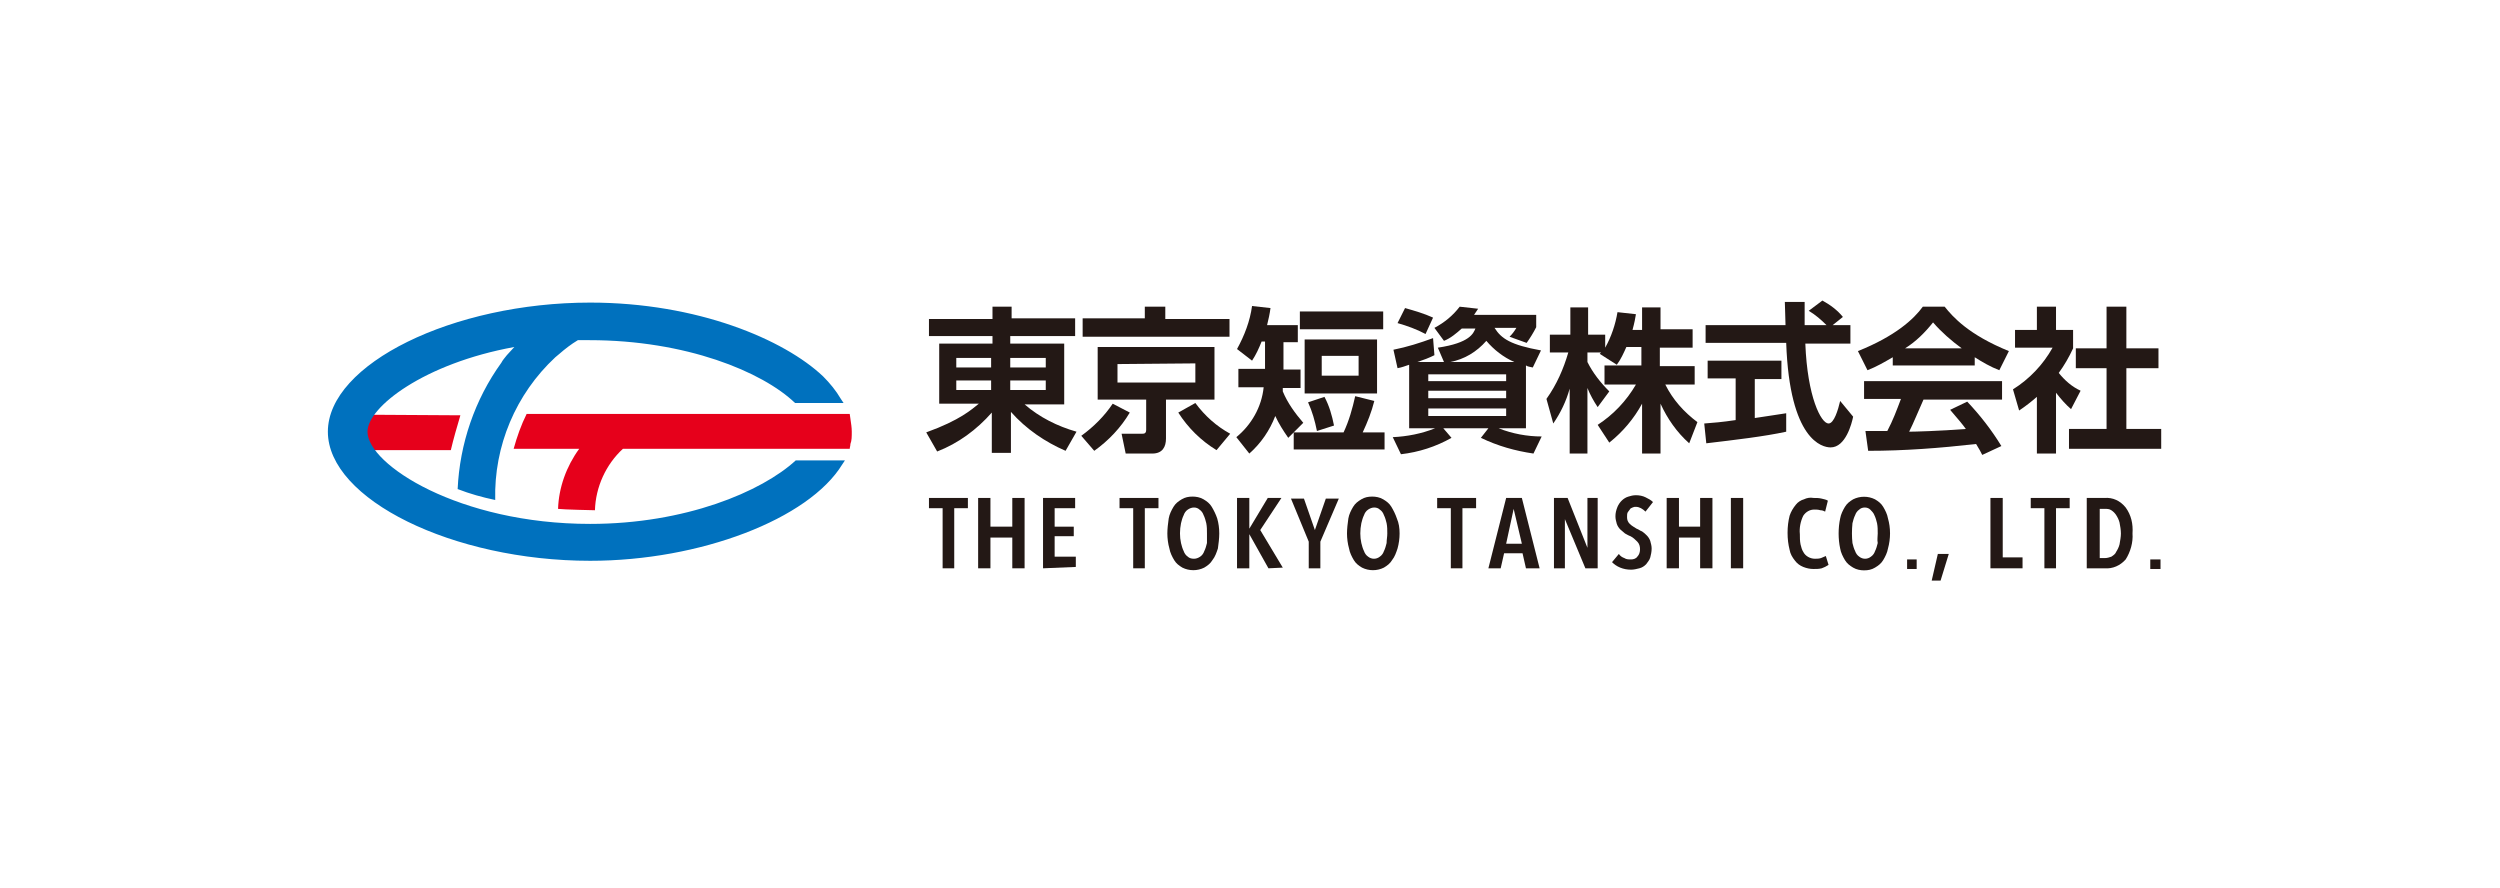 <?xml version="1.0" encoding="UTF-8"?>
<svg xmlns="http://www.w3.org/2000/svg" width="366" height="130" viewBox="0 0 366 130" fill="none">
  <path d="M124.7 63.2C124.7 62.6 124.6 62 124.5 61.3C124.5 61.1 124.4 60.8 124.4 60.6H77.1C76.3 62.2 75.7 63.9 75.2 65.7H84.8C82.9 68.3 81.8 71.4 81.7 74.5C82.4 74.6 87 74.7 87.1 74.7C87.2 71.3 88.7 68 91.2 65.7H124.4C124.4 65.5 124.5 65.3 124.5 65C124.7 64.5 124.7 63.9 124.7 63.2Z" fill="#E6001B"></path>
  <path d="M51.2 60.7C50.8 61.2 50.5 61.7 50.2 62.3V62.4C50.1 62.7 50 63 50 63.4C50 63.7 50.1 64.1 50.2 64.4V64.3L50.3 64.4C50.6 64.9 50.9 65.4 51.2 65.9H66C66.4 64.2 66.9 62.5 67.4 60.8L51.2 60.7Z" fill="#E6001B"></path>
  <path d="M86.4 76.7C67.2 76.7 53.8 68 53.8 63.2C53.8 59.6 62.1 53.2 75.3 50.8C74.9 51.2 74.6 51.6 74.2 52C73.9 52.4 73.6 52.7 73.4 53.1C69.5 58.5 67.3 65 67 71.6C68.8 72.3 70.6 72.8 72.5 73.2C72.3 65.3 75.5 57.7 81.3 52.3L81.9 51.8C82.7 51.1 83.6 50.4 84.6 49.8H86.3C100.4 49.8 111.6 54.4 116.4 59H123.5L123.1 58.4C122.4 57.2 121.5 56.1 120.5 55.1C114.8 49.7 102.1 44.3 86.4 44.3C66.3 44.3 48 53.3 48 63.2C48 73.1 66.3 82.1 86.4 82.1C102.5 82.1 118.4 76 123.3 68L123.7 67.4H116.5C111.5 72 100.3 76.7 86.4 76.7Z" fill="#0071BE"></path>
  <path d="M157.2 49.2H147.9V50.3H155.8V59.2H150C152.2 61.1 154.8 62.4 157.6 63.2L156 66C153 64.7 150.2 62.8 148 60.3V66.3H145.2V60.4C143 62.9 140.3 64.9 137.2 66.1L135.6 63.3C140.6 61.5 142.3 59.9 143.3 59.1H137.5V50.3H145.3V49.2H136V46.7H145.3V44.9H148.1V46.6H157.4V49.2H157.2ZM140 53.8H145.1V52.4H140V53.8ZM140 57.1H145.1V55.7H140V57.1ZM147.9 52.4V53.8H153.1V52.4H147.9ZM147.9 55.7V57.1H153.1V55.7H147.9Z" fill="#231815"></path>
  <path d="M165.4 60.4C164.1 62.6 162.3 64.5 160.2 66L158.3 63.8C160.1 62.5 161.7 60.9 162.9 59.1L165.4 60.4ZM180 49.3H158.5V46.6H167.6V44.9H170.6V46.7H180V49.3ZM177.8 50.8V58.5H170.7V64.2C170.7 65.4 170.2 66.4 168.7 66.4H164.8L164.2 63.5H167.1C167.5 63.5 167.8 63.5 167.8 62.9V58.5H160.7V50.8H177.8ZM163.6 53.3V56H175V53.2L163.6 53.3ZM178.1 65.9C175.8 64.5 173.9 62.6 172.5 60.4L175 59C176.4 60.9 178.1 62.4 180.1 63.5L178.1 65.9Z" fill="#231815"></path>
  <path d="M189.4 63.3L188.6 64.1C187.9 63.1 187.2 62 186.7 60.9C185.9 63 184.6 64.9 182.9 66.4L181 64C183.2 62.2 184.7 59.6 185 56.7H181.3V54H185.2V50H184.7C184.3 51 183.9 51.9 183.3 52.8L181.1 51.1C182.2 49.1 183 47 183.3 44.8L186 45.1C185.9 45.9 185.7 46.8 185.5 47.6H190V50.1H187.9V54.1H190.4V56.8H187.8C187.8 57 187.8 57.1 187.8 57.3C188.5 59 189.6 60.5 190.8 61.9L189.4 63.3H196.7C197.5 61.6 198 59.8 198.4 58L201.2 58.7C200.8 60.3 200.2 61.8 199.5 63.3H202.7V65.8H189.4V63.3ZM202.5 45.6V48.2H190.3V45.6H202.5ZM201.6 49.7V57.6H191V49.7H201.6ZM193.9 58.1C194.6 59.4 195 60.8 195.3 62.3L192.8 63.1C192.5 61.6 192.1 60.2 191.5 58.9L193.9 58.1ZM193.5 52.1V55H198.9V52.1H193.5Z" fill="#231815"></path>
  <path d="M211.4 53L210.5 50.9C215.2 50.2 215.7 48.8 216 48.1H214C213.2 48.8 212.4 49.5 211.4 49.9L210 48C211.5 47.2 212.7 46.2 213.7 44.9L216.4 45.2C216.2 45.5 216 45.8 215.8 46.1H224.9V47.9C224.5 48.7 224 49.5 223.5 50.2L221 49.3C221.4 48.9 221.7 48.5 222 48H218.8C219.8 49.6 221.2 50.5 225.6 51.3L224.4 53.8C224 53.7 223.7 53.7 223.4 53.5V62.7H219.4C221.4 63.5 223.6 63.9 225.7 63.9L224.5 66.4C221.8 66 219.3 65.3 216.8 64.1L217.9 62.7H211.3L212.5 64.1C210.2 65.4 207.7 66.2 205.1 66.5L203.9 64C206 63.9 208.1 63.5 210.1 62.7H206.3V53.4C205.7 53.6 205.2 53.8 204.6 53.9L204 51.2C206 50.8 207.9 50.2 209.8 49.5L210 52C209.2 52.4 208.4 52.7 207.5 53H211.4ZM205.7 45.1C207.1 45.5 208.5 45.9 209.8 46.5L208.7 48.9C207.4 48.2 206 47.7 204.6 47.3L205.7 45.1ZM209.1 55.8H220.5V54.8H209.1V55.8ZM209.1 58.3H220.5V57.2H209.1V58.3ZM209.1 60.9H220.5V59.8H209.1V60.9ZM221.7 53C220.1 52.3 218.7 51.2 217.6 49.9C216.2 51.5 214.4 52.6 212.3 53H221.7Z" fill="#231815"></path>
  <path d="M238.1 50.8C237.7 51.7 237.3 52.6 236.7 53.4L234.2 51.8C234.3 51.7 234.3 51.7 234.4 51.6H232.4V53C233.2 54.6 234.3 56 235.6 57.3L233.9 59.6C233.3 58.7 232.8 57.8 232.4 56.8V66.4H229.8V56.9C229.3 58.7 228.5 60.4 227.4 62L226.4 58.4C227.9 56.3 228.9 54 229.6 51.6H226.9V49H229.9V45H232.5V49H235V50.9C235.9 49.3 236.5 47.5 236.8 45.7L239.5 46C239.4 46.6 239.3 47.2 239 48.3H240.4V45H243.1V48.2H247.8V50.9H243V53.6H248.1V56.3H243.8C244.9 58.5 246.5 60.3 248.5 61.8L247.3 64.9C245.5 63.3 244.1 61.3 243.1 59.1V66.4H240.4V59.1C239.2 61.3 237.6 63.2 235.6 64.8L233.9 62.2C236.2 60.7 238.1 58.7 239.5 56.3H234.9V53.5H240.3V50.8H238.1Z" fill="#231815"></path>
  <path d="M249.5 62C250.8 61.9 252.1 61.8 254.1 61.5V55.4H250V52.8H260.8V55.5H256.9V61.2C258.8 60.9 260.3 60.7 261.5 60.5V63.2C258.3 63.9 254 64.4 249.8 64.9L249.5 62ZM268.3 47.6H270.9V50.3H264.3C264.6 58.1 266.6 62 267.7 62C268.5 62 269.1 60 269.4 58.7L271.3 61C271.1 62 270.2 65.5 268 65.5C266.8 65.5 262 64.5 261.5 50.2H249.7V47.6H261.4C261.4 47 261.3 44.7 261.3 44.2H264.2C264.2 44.6 264.2 46.2 264.2 47.6H267.4C266.6 46.8 265.8 46.1 264.8 45.5L266.8 44C267.9 44.6 269 45.4 269.8 46.4L268.3 47.6Z" fill="#231815"></path>
  <path d="M277.1 52.3C275.9 53 274.7 53.7 273.4 54.2L272 51.4C277.5 49.2 280.2 46.7 281.5 44.9H284.7C285.9 46.4 288.2 49 294.1 51.4L292.7 54.2C291.4 53.7 290.2 53 289.1 52.3V53.5H277.1V52.3ZM290.2 66.6C290 66.2 289.8 65.8 289.3 65C284 65.6 278.8 66 273.5 66L273.1 63.1H276.3C277.1 61.6 277.7 60 278.3 58.4H272.9V55.8H293.1V58.5H281.6C280.7 60.5 280.2 61.8 279.5 63.2C280.2 63.2 284 63.1 287.8 62.8C287.3 62.1 286.7 61.4 285.5 60L288 58.8C289.9 60.8 291.6 63 293 65.3L290.2 66.6ZM287.2 51C285.7 49.9 284.2 48.6 283 47.2C281.8 48.7 280.5 50 278.9 51H287.2Z" fill="#231815"></path>
  <path d="M301 66.4H298.2V58.1C297.4 58.8 296.5 59.5 295.6 60.1L294.7 57C297.1 55.5 299.1 53.4 300.5 50.9H295V48.3H298.2V44.9H301V48.3H303.5V51C302.9 52.3 302.2 53.5 301.4 54.6C302.3 55.7 303.3 56.6 304.6 57.2L303.2 59.9C302.4 59.2 301.7 58.4 301 57.5V66.4ZM308.4 44.9H311.3V51H316V53.9H311.3V62.8H316.4V65.7H302.9V62.8H308.4V53.9H303.9V51H308.4V44.9Z" fill="#231815"></path>
  <path d="M139.7 74.4V83.2H138V74.4H136V72.9H141.7V74.4H139.7Z" fill="#231815"></path>
  <path d="M148.2 83.2V78.7H145V83.2H143.2V72.9H145V77.1H148.2V72.9H150V83.2H148.2Z" fill="#231815"></path>
  <path d="M152.7 83.2V72.9H157.4V74.4H154.4V77.1H157.2V78.5H154.4V81.5H157.5V83L152.7 83.2Z" fill="#231815"></path>
  <path d="M167.6 74.4V83.2H165.9V74.4H163.9V72.9H169.6V74.4H167.6Z" fill="#231815"></path>
  <path d="M178.5 78.1C178.5 78.8 178.4 79.6 178.3 80.3C178.1 80.9 177.9 81.5 177.5 82C177.2 82.5 176.8 82.8 176.3 83.1C175.3 83.6 174.1 83.6 173.1 83.1C172.6 82.8 172.2 82.5 171.9 82C171.6 81.5 171.3 80.9 171.2 80.3C171 79.6 170.9 78.8 170.9 78.1C170.9 77.4 171 76.6 171.1 75.9C171.2 75.3 171.5 74.7 171.8 74.2C172.1 73.7 172.5 73.4 173 73.1C173.5 72.8 174 72.7 174.6 72.7C175.1 72.7 175.7 72.8 176.2 73.1C176.7 73.4 177.1 73.7 177.4 74.2C177.7 74.7 178 75.3 178.2 75.9C178.4 76.6 178.5 77.3 178.5 78.1ZM176.7 78.1C176.7 77.6 176.7 77.1 176.6 76.6C176.5 76.2 176.4 75.8 176.2 75.4C176.1 75.1 175.9 74.8 175.6 74.6C175.4 74.4 175.1 74.3 174.8 74.3C174.5 74.3 174.2 74.4 173.9 74.6C173.6 74.8 173.4 75.1 173.3 75.4C173.1 75.8 173 76.2 172.9 76.6C172.7 77.6 172.7 78.6 172.9 79.5C173 79.9 173.1 80.3 173.3 80.7C173.4 81 173.6 81.3 173.9 81.5C174.1 81.7 174.4 81.8 174.8 81.8C175.1 81.8 175.4 81.7 175.7 81.5C176 81.3 176.2 81 176.3 80.7C176.5 80.3 176.6 79.9 176.7 79.5C176.7 79 176.7 78.6 176.7 78.1Z" fill="#231815"></path>
  <path d="M185.7 83.2L182.9 78.2V83.2H181.1V72.9H182.9V77.4L185.6 72.9H187.6L184.5 77.6L187.8 83.1L185.7 83.2Z" fill="#231815"></path>
  <path d="M193.3 79.3V83.2H191.6V79.3L189 73H190.9L192.5 77.6L194.1 73H196L193.3 79.3Z" fill="#231815"></path>
  <path d="M204.9 78.1C204.9 78.8 204.8 79.6 204.6 80.3C204.4 80.9 204.2 81.5 203.8 82C203.5 82.5 203.1 82.8 202.6 83.1C201.6 83.6 200.4 83.6 199.4 83.1C198.9 82.8 198.5 82.5 198.2 82C197.9 81.5 197.6 80.9 197.5 80.3C197.3 79.6 197.2 78.8 197.2 78.1C197.2 77.4 197.3 76.6 197.4 75.9C197.5 75.3 197.8 74.7 198.1 74.2C198.4 73.7 198.8 73.4 199.3 73.1C199.8 72.8 200.3 72.7 200.9 72.7C201.4 72.7 202 72.8 202.5 73.1C203 73.4 203.4 73.7 203.7 74.2C204 74.7 204.3 75.3 204.5 75.9C204.8 76.6 204.9 77.3 204.9 78.1ZM203.1 78.1C203.1 77.6 203.1 77.1 203 76.6C202.9 76.2 202.8 75.8 202.6 75.4C202.5 75.1 202.3 74.8 202 74.6C201.8 74.4 201.5 74.3 201.2 74.3C200.9 74.3 200.6 74.4 200.3 74.6C200 74.8 199.8 75.1 199.7 75.4C199.5 75.8 199.4 76.2 199.3 76.6C199.1 77.6 199.1 78.6 199.3 79.5C199.4 79.9 199.5 80.3 199.7 80.7C199.8 81 200 81.3 200.3 81.5C200.8 81.9 201.5 81.9 202 81.5C202.3 81.3 202.5 81 202.6 80.7C202.8 80.3 202.9 79.9 203 79.5C203 79 203.1 78.6 203.1 78.1Z" fill="#231815"></path>
  <path d="M214.1 74.4V83.2H212.4V74.4H210.4V72.9H216.1V74.4H214.1Z" fill="#231815"></path>
  <path d="M223.4 83.2L222.9 81H220.2L219.7 83.2H217.9L220.5 72.9H222.8L225.4 83.2H223.4ZM221.6 74.5L220.5 79.6H222.8L221.6 74.5Z" fill="#231815"></path>
  <path d="M232.1 83.2L229.1 76V83.2H227.5V72.9H229.5L232.4 80.2V72.9H233.9V83.2H232.1Z" fill="#231815"></path>
  <path d="M240.9 74.9C240.5 74.5 240 74.2 239.5 74.2C239.3 74.2 239.2 74.2 239 74.3C238.8 74.4 238.7 74.4 238.6 74.6C238.5 74.7 238.4 74.9 238.3 75C238.2 75.2 238.2 75.4 238.2 75.7C238.2 76.1 238.3 76.4 238.6 76.7C238.9 77 239.3 77.2 239.6 77.4C239.9 77.5 240.1 77.7 240.4 77.8C240.7 78 240.9 78.2 241.1 78.4C241.3 78.6 241.5 78.9 241.6 79.2C241.7 79.6 241.8 79.9 241.8 80.3C241.8 80.8 241.7 81.2 241.6 81.6C241.5 82 241.2 82.3 241 82.6C240.7 82.9 240.4 83.1 240 83.2C239.6 83.3 239.2 83.4 238.8 83.4C238.2 83.4 237.7 83.3 237.2 83.1C236.7 82.9 236.3 82.6 236 82.3L237 81.1C237.2 81.4 237.5 81.6 237.8 81.7C238.1 81.9 238.4 81.9 238.8 81.9C239.1 81.9 239.5 81.8 239.7 81.5C240 81.2 240.1 80.8 240.1 80.4C240.1 80 240 79.6 239.7 79.3C239.4 79 239.1 78.7 238.7 78.5C238.4 78.4 238.1 78.2 237.9 78.1C237.7 77.9 237.4 77.7 237.2 77.5C237 77.3 236.8 77 236.7 76.7C236.6 76.3 236.5 76 236.5 75.6C236.5 75.1 236.6 74.7 236.8 74.2C237.1 73.5 237.7 72.9 238.4 72.7C238.7 72.6 239.1 72.5 239.5 72.5C240 72.5 240.5 72.6 240.9 72.8C241.3 73 241.7 73.2 242 73.5L240.9 74.9Z" fill="#231815"></path>
  <path d="M248.9 83.2V78.7H245.8V83.2H244V72.9H245.8V77.1H248.9V72.9H250.7V83.2H248.9Z" fill="#231815"></path>
  <path d="M253.4 83.2V72.9H255.2V83.2H253.4Z" fill="#231815"></path>
  <path d="M267.7 82.7C267.4 82.9 267 83.1 266.7 83.2C266.3 83.3 265.9 83.3 265.5 83.3C265 83.3 264.5 83.2 264 83C263.5 82.8 263.1 82.5 262.8 82.1C262.4 81.6 262.1 81.1 262 80.5C261.8 79.7 261.7 78.9 261.7 78C261.7 77.1 261.8 76.3 262 75.5C262.2 74.9 262.5 74.4 262.9 73.9C263.2 73.5 263.7 73.2 264.1 73.1C264.5 72.9 265 72.8 265.5 72.9C265.9 72.9 266.3 72.9 266.7 73C267 73.1 267.3 73.1 267.6 73.3L267.2 74.9C267 74.8 266.8 74.7 266.5 74.7C266.2 74.6 265.9 74.6 265.6 74.6C265 74.6 264.4 74.9 264 75.5C263.6 76.3 263.4 77.3 263.5 78.2C263.5 78.7 263.5 79.2 263.6 79.7C263.7 80.1 263.8 80.5 264 80.8C264.3 81.4 265 81.8 265.7 81.8C266 81.8 266.3 81.8 266.6 81.7C266.8 81.6 267.1 81.5 267.3 81.4L267.7 82.7Z" fill="#231815"></path>
  <path d="M276.7 78.1C276.7 78.8 276.6 79.6 276.4 80.3C276.3 80.9 276 81.5 275.7 82C275.4 82.5 275 82.8 274.5 83.1C274 83.4 273.5 83.5 272.9 83.5C272.4 83.5 271.8 83.4 271.3 83.1C270.8 82.8 270.4 82.5 270.1 82C269.8 81.5 269.5 80.9 269.4 80.3C269.1 78.9 269.1 77.3 269.4 75.9C269.5 75.3 269.8 74.7 270.1 74.2C270.4 73.7 270.8 73.4 271.3 73.1C272.3 72.6 273.5 72.6 274.5 73.1C275 73.4 275.4 73.7 275.7 74.2C276 74.7 276.3 75.3 276.4 75.9C276.6 76.6 276.7 77.3 276.7 78.1ZM274.9 78.1C274.9 77.6 274.9 77.1 274.8 76.6C274.7 76.2 274.6 75.8 274.4 75.4C274.3 75.1 274 74.8 273.8 74.6C273.6 74.4 273.3 74.3 273 74.3C272.7 74.3 272.4 74.4 272.2 74.6C271.9 74.8 271.7 75.1 271.6 75.4C271.4 75.8 271.3 76.2 271.2 76.6C271.1 77.6 271.1 78.6 271.2 79.5C271.3 79.9 271.4 80.3 271.6 80.7C271.7 81 271.9 81.3 272.2 81.5C272.7 81.9 273.4 81.9 273.9 81.5C274.2 81.3 274.4 81 274.5 80.7C274.7 80.3 274.8 79.9 274.9 79.5C274.8 79 274.9 78.6 274.9 78.1Z" fill="#231815"></path>
  <path d="M279.2 83.3V81.9H280.6V83.3H279.2Z" fill="#231815"></path>
  <path d="M284.1 85H282.8L283.7 81.1H285.3L284.1 85Z" fill="#231815"></path>
  <path d="M291.4 83.2V72.9H293.2V81.6H296.1V83.2H291.4Z" fill="#231815"></path>
  <path d="M301 74.4V83.2H299.3V74.4H297.3V72.9H303V74.4H301Z" fill="#231815"></path>
  <path d="M312.2 78.1C312.3 79.4 311.9 80.8 311.2 81.9C310.4 82.8 309.3 83.3 308.1 83.2H305.5V72.9H308.1C309.3 72.8 310.4 73.3 311.2 74.3C312 75.4 312.3 76.7 312.2 78.1ZM310.5 78.1C310.5 77.6 310.4 77 310.3 76.5C310.2 76.1 310 75.7 309.8 75.4C309.6 75.1 309.4 74.9 309.1 74.7C308.8 74.5 308.5 74.5 308.2 74.5H307.4V81.7H308.2C308.5 81.7 308.8 81.6 309.1 81.5C309.4 81.3 309.7 81.1 309.8 80.8C310 80.5 310.2 80.1 310.3 79.7C310.4 79.1 310.5 78.6 310.5 78.1Z" fill="#231815"></path>
  <path d="M314.8 83.3V81.9H316.3V83.3H314.8Z" fill="#231815"></path>
</svg>
